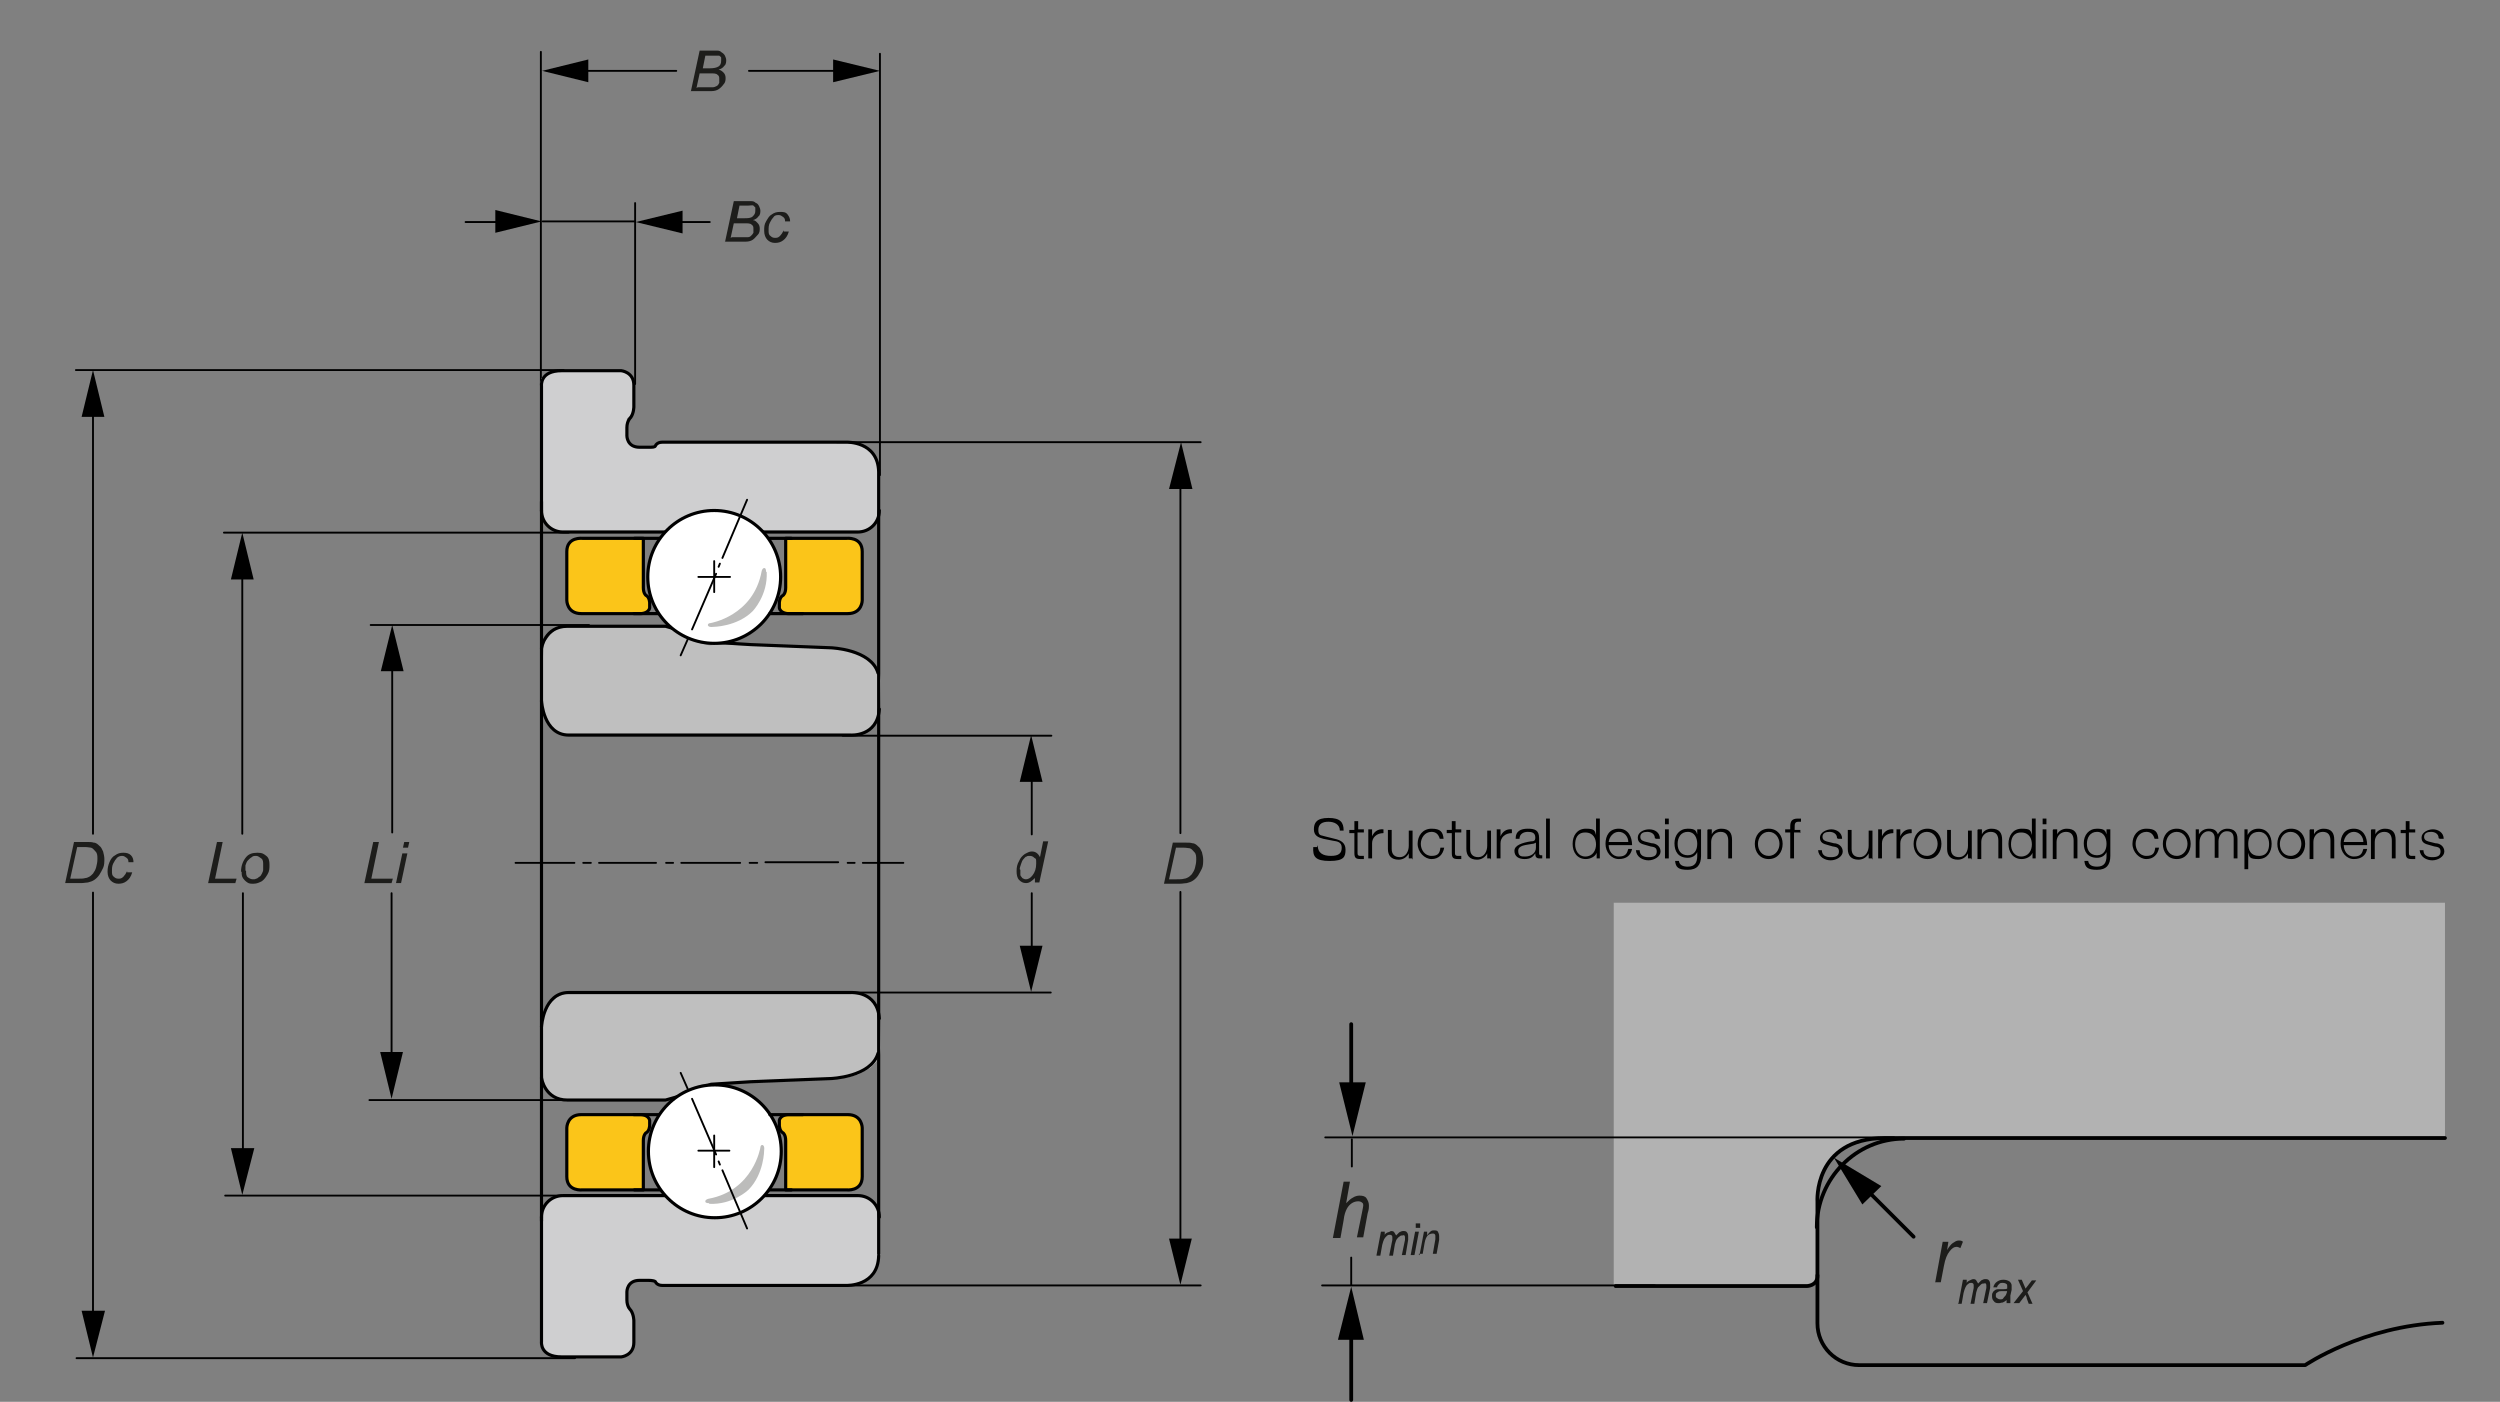 <?xml version="1.0" encoding="UTF-8"?>
<svg id="Ebene_1" xmlns="http://www.w3.org/2000/svg" version="1.1" viewBox="0 0 395.2 221.6">
  <rect x="0" y="0" width="395.2" height="221.6" fill="#808080" stroke="none"/>
  <!-- Generator: Adobe Illustrator 29.1.0, SVG Export Plug-In . SVG Version: 2.1.0 Build 142)  -->
  <defs>
    <style>
      .st0 {
        fill: #fff;
      }

      .st0, .st1, .st2 {
        stroke-width: .5px;
      }

      .st0, .st1, .st2, .st3, .st4, .st5 {
        stroke: #000;
        stroke-linecap: round;
      }

      .st0, .st1, .st2, .st3, .st5 {
        stroke-linejoin: round;
      }

      .st1 {
        fill: #fbc519;
      }

      .st6 {
        fill: #b2b2b2;
      }

      .st7 {
        fill: #bfbfbf;
      }

      .st8 {
        fill: #bcbcbb;
      }

      .st2, .st3, .st4, .st5 {
        fill: none;
      }

      .st3, .st4 {
        stroke-width: .3px;
      }

      .st9 {
        fill: #1d1d1b;
      }

      .st10 {
        fill: #cfcfd0;
      }

      .st4 {
        stroke-miterlimit: 10;
      }

      .st5 {
        stroke-width: .6px;
      }
    </style>
  </defs>
  <path class="st6" d="M255.1,203.4v-60.7h131.4v37h-.6l-38.5.2h-46.7s-6.4-.4-9.4,1.7c0,0-3.4,1.9-4,7.2v4.6c-.1,0,0,8.1,0,8.1,0,0,.1,1.7-1.7,1.8h-30.4c0,.1,0,0,0,0Z"/>
  <path class="st5" d="M255.4,203.3h30.2s1.7,0,1.7-1.6v-11.7s-.7-10,10.6-10.1h88.6"/>
  <path class="st5" d="M287.3,201.6v7.6c0,3.6,2.9,6.6,6.6,6.6h70.5s9.1-6.2,21.7-6.7"/>
  <polygon points="211.7 171.1 215.9 171.1 213.8 179.6 211.7 171.1"/>
  <line class="st3" x1="299.4" y1="179.8" x2="209.5" y2="179.8"/>
  <line class="st3" x1="261.6" y1="203.2" x2="209" y2="203.2"/>
  <path class="st9" d="M210.7,195.7l1.7-8.9h1l-.6,3.4c.4-.4.7-.7,1.1-.9.3-.2.7-.3,1-.3.5,0,.9.1,1.1.4s.4.7.4,1.1,0,.7-.2,1.3l-.7,3.8h-1l.8-3.9c.1-.6.2-.9.2-1.1s0-.4-.2-.5c-.1-.1-.3-.2-.6-.2s-.7.1-1,.3-.6.5-.8.9-.4.9-.5,1.8l-.5,2.8h-1.2Z"/>
  <line class="st5" x1="213.6" y1="161.9" x2="213.6" y2="172.8"/>
  <polygon points="215.6 211.8 211.5 211.8 213.6 203.4 215.6 211.8"/>
  <line class="st5" x1="213.6" y1="221.3" x2="213.6" y2="210.5"/>
  <line class="st3" x1="213.7" y1="180.1" x2="213.7" y2="184.4"/>
  <line class="st3" x1="213.6" y1="198.8" x2="213.6" y2="203.1"/>
  <polygon points="297.4 187.5 294.4 190.4 289.9 183 297.4 187.5"/>
  <line class="st5" x1="302.5" y1="195.5" x2="294.8" y2="187.8"/>
  <path class="st9" d="M305.9,202.8l1.2-6.5h.9l-.2,1.3c.3-.5.6-.9.9-1.1s.6-.4.9-.4.5,0,.7.2l-.4,1c-.2-.1-.4-.2-.6-.2-.4,0-.7.2-1.1.7s-.7,1.2-.9,2.3l-.5,2.6h-1,.1Z"/>
  <path class="st5" d="M287.2,194c0-7.7,6.2-14,13.8-14"/>
  <path class="st9" d="M217.6,198.4l.7-3.7h.6v.6c0-.3.3-.4.5-.5.2,0,.4-.2.5-.2s.4,0,.5.2.2.3.3.5l.5-.5c.2-.1.4-.2.6-.2s.5,0,.6.2c.1.1.2.3.2.6v.6l-.4,2.4h-.6l.5-2.4v-.4c0,0,0-.2-.1-.3s-.2,0-.3,0c-.2,0-.3,0-.5.2-.2.1-.3.3-.4.4s-.2.5-.3.8l-.3,1.8h-.6l.5-2.5v-.4c0-.1,0-.2-.1-.3s-.2-.1-.3-.1c-.2,0-.3,0-.5.2s-.3.3-.4.5c-.1.2-.2.5-.3.9l-.3,1.7h-.6,0Z"/>
  <path class="st9" d="M223,198.4l.7-3.7h.6l-.7,3.7h-.6ZM223.8,194.1v-.7h.7v.7h-.7Z"/>
  <path class="st9" d="M224.4,198.4l.7-3.7h.5v.6c.1-.2.3-.4.5-.6s.4-.2.6-.2.5,0,.6.2.2.4.2.7v.6l-.4,2.2h-.6l.4-2.3v-.5c0-.1,0-.2-.1-.3s-.2-.1-.3-.1c-.3,0-.6.1-.8.3s-.4.6-.5,1.2l-.3,1.7h-.6v.2Z"/>
  <path class="st9" d="M309.6,206l.7-3.7h.6v.6c0-.3.3-.4.5-.5s.4-.2.5-.2.4,0,.5.2.2.3.3.5c.2-.2.4-.4.5-.5.2-.1.4-.2.6-.2s.5,0,.6.2c.1.1.2.3.2.6v.6l-.5,2.4h-.6l.5-2.4v-.4c0,0,0-.2-.1-.3s-.2,0-.3,0c-.2,0-.3,0-.5.2s-.3.3-.4.4-.2.5-.3.8l-.3,1.8h-.6l.5-2.5v-.4c0-.1,0-.2-.1-.3s-.2-.1-.3-.1c-.2,0-.3,0-.5.2-.2.1-.3.3-.4.5s-.2.5-.3.9l-.3,1.7h-.6,0Z"/>
  <path class="st9" d="M317.2,205.5c-.2.2-.4.3-.6.4-.2,0-.4.1-.6.1-.3,0-.6,0-.8-.3-.2-.2-.3-.4-.3-.8s0-.4.1-.5c0-.2.2-.3.3-.4s.3-.2.5-.2h.7c.4,0,.6,0,.8-.1v-.4c0,0,0-.3-.1-.3-.1-.1-.3-.2-.6-.2s-.4,0-.6.2c-.1.1-.3.3-.3.5h-.6c.1-.4.3-.7.6-.9s.6-.3,1-.3.7.1,1,.3c.2.2.3.4.3.6v.7l-.2.9v1.2h-.6v-.5h0ZM317.4,204.1h-.8c-.3,0-.6,0-.7.1s-.2.1-.3.2-.1.2-.1.4,0,.3.2.4c.1.1.3.2.5.2s.4,0,.5-.2.3-.3.4-.5.2-.5.2-.8v.2Z"/>
  <path class="st9" d="M318.3,206l1.5-1.9-.8-1.8h.6l.3.7c.1.2.2.5.3.7l1-1.3h.7l-1.4,1.9.8,1.8h-.6l-.3-.8c0-.2-.1-.4-.2-.6l-1,1.3h-.9Z"/>
  <path class="st10" d="M85.6,212.4v-20.6l.2-.9.7-.9.8-.7.7-.3h48.4c0,.1.9.4.9.4l.6.5.6.7.3.7v7.6c.1,0-.4,1.7-.4,1.7l-.4.8-1.2.9-1,.6-1.1.2h-30.4c0,.1-.5-.2-.5-.2l-.3-.4h-.7c0-.1-1.3-.1-1.3-.1h-1.1c0,.1-.8.6-.8.6l-.5.9v2.8c0,0,.5.5.5.5l.3.4s.3.5.3.6v4.6c0,0-.4.6-.4.6l-.8.7-.8.3h-10.6l-.8-.3-.6-.5-.6-.5-.2-.8h.2Z"/>
  <polygon class="st7" points="85.9 170.9 86 171.9 86.4 172.2 87 172.9 87.8 173.6 88.6 173.9 89.5 174.1 105.3 174.1 105.9 173.9 107 173.3 108.6 172.3 110.8 171.5 112.1 171.2 114.1 171.3 122.9 171 131.9 170.6 134.1 170.3 135.8 169.8 137.6 168.8 138.5 167.9 139.1 166.9 139.2 165.7 139.1 160.4 138.8 159.6 138.2 158.7 137.3 157.8 136.5 157.3 135.6 157.2 134.4 157.1 90 157 89 157.2 88 157.7 87.1 158.5 86.5 159.3 86.1 160.4 85.8 161.4 85.7 166.2 85.9 170.9"/>
  <line class="st3" x1="106.9" y1="11.2" x2="90" y2="11.2"/>
  <polygon points="93 9.4 93 13 85.7 11.2 93 9.4"/>
  <path class="st9" d="M109.2,14.5l1.4-6.5h2.8c.3,0,.5.1.7.3.2.1.4.3.5.5s.2.5.2.7,0,.7-.3.9c-.2.3-.5.5-.9.6.4.1.6.3.8.5s.3.5.3.8,0,.7-.3,1c-.2.3-.5.6-.8.8s-.7.3-1.1.3h-3.3ZM110.3,13.8h2.3c.3,0,.5-.1.7-.2s.3-.3.4-.5c0-.2,0-.4,0-.6,0-.3,0-.5-.3-.7-.2-.2-.6-.2-1.1-.2h-1.7l-.5,2.3h0ZM110.9,10.8h1.3c.6,0,1.1-.1,1.4-.3s.4-.5.4-.9,0-.3,0-.5c0-.1-.2-.2-.3-.3h-2.2l-.4,2h0Z"/>
  <line class="st3" x1="85.5" y1="8.2" x2="85.5" y2="60.8"/>
  <path class="st3" d="M2.2,128.5"/>
  <line class="st3" x1="139.1" y1="8.5" x2="139.1" y2="75.1"/>
  <line class="st3" x1="118.4" y1="11.2" x2="133.2" y2="11.2"/>
  <polygon points="131.7 13 131.7 9.4 139.1 11.2 131.7 13"/>
  <path class="st10" d="M85.6,60.6v20.7l.2.9.7.9.8.7.7.3h48.4l.9-.4.6-.5.6-.7.3-.7v-7.7c.1,0-.4-1.7-.4-1.7l-.4-.8-1.2-.9-1-.6-1.1-.2h-30.4c0,0-.5.2-.5.2l-.3.4h-.7c0,0-1.3,0-1.3,0h-1.1c0,0-.8-.6-.8-.6l-.5-.9v-2.8c0,0,.5-.5.5-.5l.3-.4s.3-.5.3-.6v-4.6c0,0-.4-.6-.4-.6l-.8-.7-.8-.3h-10.6l-.8.3-.6.5-.6.5-.2.8h.2Z"/>
  <polygon class="st7" points="85.9 102.4 86 101.4 86.4 101.1 87 100.3 87.8 99.6 88.6 99.3 89.5 99.1 105.3 99.1 105.9 99.3 107 99.9 108.6 100.9 110.8 101.7 112.1 102 114.1 101.9 122.9 102.2 131.9 102.6 134.1 102.9 135.8 103.4 137.6 104.4 138.5 105.4 139.1 106.4 139.2 107.6 139.1 112.9 138.8 113.6 138.2 114.6 137.3 115.4 136.5 115.9 135.6 116.1 134.4 116.1 90 116.2 89 116 88 115.6 87.1 114.7 86.5 113.9 86.1 112.9 85.8 111.8 85.7 107 85.9 102.4"/>
  <path class="st1" d="M101.6,85.1h-9.5s-2.5-.3-2.5,2.1v7.7s0,2.1,2.3,2.1h9.4s1.2,0,1.4-.9v-.8s0-.9-.6-1.2c0,0-.4-.3-.4-1.2v-7.8h-.1Z"/>
  <path class="st1" d="M124.3,85.1h9.5s2.5-.3,2.5,2.1v7.7s0,2.1-2.3,2.1h-9.4s-1.2,0-1.4-.9v-.8s0-.9.6-1.2c0,0,.4-.3.4-1.2v-7.8h.1Z"/>
  <path class="st2" d="M135.5,77.4"/>
  <path class="st2" d="M88.9,77.4"/>
  <path class="st2" d="M139,80.7h0c0,1.9-1.5,3.4-3.4,3.4h-46.6c-1.9,0-3.4-1.5-3.4-3.4h0"/>
  <path class="st2" d="M85.6,102.5h0s.5-3.5,4.1-3.5h15.5s4.2,1.2,4.3,1.2,2.9,1.3,2.9,1.3l6.3.4,12.6.5s6.4.2,7.5,4"/>
  <path class="st2" d="M85.6,110.8h0s.3,5.4,4.3,5.4h44.6s4.2.3,4.5-4.1"/>
  <line class="st2" x1="100.3" y1="85.1" x2="104.3" y2="85.1"/>
  <line class="st2" x1="121.6" y1="85.1" x2="125.1" y2="85.1"/>
  <line class="st2" x1="100.2" y1="97" x2="104.3" y2="97"/>
  <g>
    <g>
      <circle class="st0" cx="112.9" cy="91.2" r="10.5"/>
      <path class="st8" d="M121.1,90.4c0-.7-.3-.6-.3-.6-.3,0-.4.5-.4.5-1.3,7.1-8.1,8.2-8.1,8.2,0,0-.4,0-.4.3,0,0,0,.4.8.3,0,0,3.8,0,6.3-2.5,0,0,2.4-2.5,2.2-6.2h0Z"/>
    </g>
    <line class="st4" x1="112.9" y1="88.7" x2="112.9" y2="93.6"/>
    <line class="st4" x1="110.4" y1="91.2" x2="115.4" y2="91.2"/>
  </g>
  <g>
    <line class="st3" x1="81.5" y1="136.4" x2="90.8" y2="136.4"/>
    <line class="st3" x1="92.2" y1="136.4" x2="93.4" y2="136.4"/>
    <line class="st3" x1="94.7" y1="136.4" x2="103.7" y2="136.4"/>
    <line class="st3" x1="107.7" y1="136.4" x2="117" y2="136.4"/>
    <line class="st3" x1="118.5" y1="136.4" x2="119.7" y2="136.4"/>
    <line class="st3" x1="121" y1="136.3" x2="132.5" y2="136.3"/>
    <line class="st3" x1="134" y1="136.4" x2="135.1" y2="136.4"/>
    <line class="st3" x1="136.4" y1="136.4" x2="142.8" y2="136.4"/>
    <path class="st3" d="M172.1,136.4"/>
    <line class="st3" x1="105.3" y1="136.4" x2="106.4" y2="136.4"/>
  </g>
  <line class="st3" x1="107.6" y1="103.6" x2="108.7" y2="101.1"/>
  <line class="st3" x1="114.2" y1="88.2" x2="118.1" y2="79"/>
  <line class="st3" x1="109.4" y1="99.5" x2="113.2" y2="90.7"/>
  <line class="st3" x1="113.6" y1="89.6" x2="113.8" y2="89.1"/>
  <path class="st2" d="M85.6,80.7v-19.7s-.3-2.4,3.2-2.4h9.4s2,.2,2,2.3v3.4s0,1-.5,1.7c0,0-.6.5-.6,1.6v1.3s0,1.8,2,1.8h1.4c.6,0,1,0,1.1-.2,0,0,.2-.6,1.1-.6h29.1s5-.2,5.1,4.7v123.6"/>
  <line class="st2" x1="85.6" y1="79.3" x2="85.6" y2="193"/>
  <line class="st2" x1="121.7" y1="97" x2="126.9" y2="97"/>
  <path class="st1" d="M101.6,188.1h-9.5s-2.5.3-2.5-2.1v-7.7s0-2.1,2.3-2.1h9.4s1.2,0,1.4.9v.8s0,.9-.6,1.2c0,0-.4.3-.4,1.2v7.8h-.1Z"/>
  <path class="st1" d="M124.3,188.1h9.5s2.5.3,2.5-2.1v-7.7s0-2.1-2.3-2.1h-9.4s-1.2,0-1.4.9v.8s0,.9.6,1.2c0,0,.4.3.4,1.2v7.8h.1Z"/>
  <path class="st2" d="M135.5,195.8"/>
  <path class="st2" d="M88.9,195.8"/>
  <path class="st2" d="M139,192.4h0c0-1.9-1.5-3.4-3.4-3.4h-46.6c-1.9,0-3.4,1.5-3.4,3.4h0"/>
  <path class="st2" d="M85.6,170.4h0s.5,3.5,4.1,3.5h15.5s4.2-1.2,4.3-1.2,2.9-1.3,2.9-1.3l6.3-.4,12.6-.5s6.4-.2,7.5-4"/>
  <path class="st2" d="M85.6,162.3h0s.3-5.4,4.3-5.4h44.6s4.2-.3,4.5,4.1"/>
  <line class="st2" x1="100.3" y1="188.1" x2="104.3" y2="188.1"/>
  <line class="st2" x1="121.6" y1="188.1" x2="125.1" y2="188.1"/>
  <line class="st2" x1="100.2" y1="176.2" x2="104.3" y2="176.2"/>
  <g>
    <g>
      <circle class="st0" cx="113" cy="182" r="10.5"/>
      <path class="st8" d="M112.1,190.2c-.7,0-.6-.3-.6-.3,0-.3.5-.4.5-.4,7.1-1.3,8.2-8.1,8.2-8.1,0,0,0-.4.3-.4,0,0,.4,0,.3.8,0,0,0,3.8-2.5,6.3,0,0-2.5,2.4-6.2,2.2h0Z"/>
    </g>
    <line class="st4" x1="110.4" y1="181.9" x2="115.3" y2="181.9"/>
    <line class="st4" x1="112.9" y1="179.5" x2="112.9" y2="184.5"/>
  </g>
  <line class="st3" x1="107.6" y1="169.6" x2="108.7" y2="172.1"/>
  <line class="st3" x1="114.2" y1="185" x2="118.1" y2="194.2"/>
  <line class="st3" x1="109.4" y1="173.7" x2="113.2" y2="182.5"/>
  <line class="st3" x1="113.6" y1="183.6" x2="113.8" y2="184.1"/>
  <path class="st2" d="M139,136.2"/>
  <path class="st2" d="M85.6,192.4v19.7s-.3,2.4,3.2,2.4h9.4s2-.2,2-2.3v-3.4s0-1-.5-1.7c0,0-.6-.5-.6-1.6v-1.3s0-1.8,2-1.8h1.4c.6,0,1,.1,1.1.2,0,0,.2.6,1.1.6h29.1s5,.2,5.1-4.7"/>
  <path class="st2" d="M85.6,136.3"/>
  <path class="st2" d="M85.6,193.9"/>
  <line class="st2" x1="121.7" y1="176.2" x2="126.9" y2="176.2"/>
  <g>
    <path class="st9" d="M114.6,38.3l1.4-6.5h2.8c.3,0,.5.1.7.3.2,0,.4.3.5.5s.2.5.2.7,0,.7-.3.9c-.2.3-.5.5-.9.6.4,0,.6.3.8.5.2.2.3.5.3.8s0,.7-.3,1-.5.6-.8.8-.7.3-1.1.3h-3.3ZM115.7,37.5h2.3c.3,0,.5,0,.7-.2s.3-.3.4-.5c0-.2,0-.4,0-.6,0-.3,0-.5-.3-.7-.2-.2-.6-.2-1.1-.2h-1.7l-.5,2.3h0ZM116.3,34.5h1.3c.6,0,1.1,0,1.4-.3s.4-.5.4-.9,0-.3,0-.5c0,0-.2-.2-.3-.3s-.4,0-.8,0h-1.4l-.4,2h0Z"/>
    <path class="st9" d="M123.9,36.6h.8c-.2.7-.5,1.1-.9,1.4-.4.3-.8.4-1.3.4s-.9-.2-1.2-.5-.5-.8-.5-1.4,0-1,.3-1.5.5-.9.9-1.1c.4-.3.8-.4,1.3-.4s.9,0,1.2.4.4.7.4,1.1h-.8c0-.2,0-.5-.3-.7s-.4-.3-.7-.3-.6,0-.8.3c-.2.2-.4.5-.6.9s-.2.8-.2,1.2,0,.7.3.9c.2.2.4.3.7.3s.5,0,.8-.3c.2-.2.4-.5.6-.9v.2Z"/>
  </g>
  <polygon points="107.9 33.3 107.9 36.9 100.5 35.1 107.9 33.3"/>
  <polygon points="78.3 36.8 78.3 33.2 85.6 35 78.3 36.8"/>
  <line class="st4" x1="112.2" y1="35.1" x2="107.2" y2="35.1"/>
  <line class="st4" x1="78.5" y1="35.1" x2="73.6" y2="35.1"/>
  <line class="st4" x1="100.4" y1="35" x2="85.8" y2="35"/>
  <line class="st4" x1="100.4" y1="32.1" x2="100.4" y2="60.7"/>
  <line class="st4" x1="89.1" y1="58.5" x2="12" y2="58.5"/>
  <polygon points="16.5 65.9 12.9 65.9 14.7 58.5 16.5 65.9"/>
  <line class="st4" x1="89.9" y1="84.2" x2="35.4" y2="84.2"/>
  <polygon points="40.1 91.6 36.5 91.6 38.3 84.2 40.1 91.6"/>
  <polygon points="63.8 106.1 60.2 106.1 62 98.8 63.8 106.1"/>
  <line class="st4" x1="58.6" y1="98.8" x2="93.1" y2="98.8"/>
  <line class="st4" x1="62" y1="105.8" x2="62" y2="131.6"/>
  <line class="st4" x1="38.3" y1="91.3" x2="38.3" y2="131.8"/>
  <line class="st4" x1="14.7" y1="65.7" x2="14.7" y2="131.8"/>
  <g>
    <path class="st9" d="M10.3,139.6l1.4-6.5h2c.5,0,.8,0,1.1.1.4,0,.7.3.9.5.3.2.4.5.6.9.1.4.2.8.2,1.2s0,1-.2,1.4-.4.8-.6,1.1-.5.6-.8.8-.6.3-1,.4c-.3,0-.6.1-1.1.1h-2.5ZM11.3,138.9h1c.5,0,.9,0,1.2-.1.2,0,.4-.1.6-.2.2-.1.4-.3.6-.5.2-.3.4-.6.5-1s.2-.8.2-1.3,0-.9-.3-1.2-.4-.5-.7-.6c-.2,0-.5-.1-1-.1h-1.2l-1.1,5h.2Z"/>
    <path class="st9" d="M20.1,137.9h.8c-.2.7-.5,1.1-.9,1.4-.4.3-.8.4-1.3.4s-.9-.2-1.2-.5-.5-.8-.5-1.4.1-1,.3-1.5.5-.9.9-1.1c.4-.3.8-.4,1.3-.4s.9.1,1.2.4.4.7.4,1.1h-.8c0-.2,0-.5-.3-.7s-.4-.3-.7-.3-.6.1-.8.3c-.2.2-.4.5-.6.9s-.2.8-.2,1.2,0,.7.3.9c.2.2.4.3.7.3s.5,0,.8-.3c.2-.2.4-.5.6-.9v.2Z"/>
  </g>
  <g>
    <path class="st9" d="M32.9,139.6l1.4-6.5h.9l-1.2,5.8h3.4l-.2.7h-4.3Z"/>
    <path class="st9" d="M38.1,137.8c0-.9.3-1.7.8-2.3.4-.5,1-.7,1.8-.7s1,.2,1.4.5.5.8.5,1.4,0,1-.3,1.5-.5.8-.9,1.1c-.4.2-.8.4-1.3.4s-.7,0-1-.2-.5-.4-.7-.7-.2-.6-.2-1h0ZM38.9,137.7c0,.4,0,.8.3,1s.5.3.8.3.3,0,.5-.1c.2,0,.3-.2.5-.3s.3-.3.4-.5.2-.4.2-.6c0-.3,0-.6,0-.8,0-.4,0-.8-.3-1s-.5-.4-.8-.4-.5,0-.7.2c-.2.1-.4.3-.6.5-.2.2-.3.5-.4.8,0,.3,0,.6,0,.8h0Z"/>
  </g>
  <g>
    <path class="st9" d="M57.6,139.6l1.4-6.5h.9l-1.2,5.8h3.4l-.2.7h-4.3Z"/>
    <path class="st9" d="M62.6,139.6l1-4.7h.8l-1,4.7h-.8ZM63.7,134l.2-.9h.8l-.2.9h-.8Z"/>
  </g>
  <line class="st4" x1="58.4" y1="173.9" x2="93" y2="173.9"/>
  <polygon points="60.1 166.3 63.7 166.3 61.9 173.7 60.1 166.3"/>
  <line class="st4" x1="61.9" y1="141.2" x2="61.9" y2="167.8"/>
  <polygon points="36.5 181.5 40.2 181.5 38.3 188.9 36.5 181.5"/>
  <line class="st4" x1="38.4" y1="141.2" x2="38.4" y2="183"/>
  <line class="st4" x1="35.6" y1="189" x2="88.8" y2="189"/>
  <line class="st4" x1="14.7" y1="141.1" x2="14.7" y2="209.1"/>
  <polygon points="12.9 207.2 16.6 207.2 14.7 214.6 12.9 207.2"/>
  <line class="st4" x1="12.1" y1="214.7" x2="90.9" y2="214.7"/>
  <polygon points="184.8 195.8 188.4 195.8 186.6 203.1 184.8 195.8"/>
  <line class="st4" x1="132.9" y1="203.2" x2="189.8" y2="203.2"/>
  <line class="st4" x1="186.6" y1="141" x2="186.6" y2="196.5"/>
  <polygon points="188.5 77.3 184.8 77.3 186.7 69.9 188.5 77.3"/>
  <line class="st4" x1="132.3" y1="69.9" x2="189.8" y2="69.9"/>
  <line class="st4" x1="186.6" y1="77.1" x2="186.6" y2="131.7"/>
  <line class="st4" x1="133.2" y1="116.3" x2="166.2" y2="116.3"/>
  <polygon points="164.8 123.6 161.2 123.6 163 116.2 164.8 123.6"/>
  <polygon points="161.2 149.5 164.8 149.5 163 156.8 161.2 149.5"/>
  <line class="st4" x1="133.1" y1="156.9" x2="166.1" y2="156.9"/>
  <line class="st4" x1="163.1" y1="122.5" x2="163.1" y2="131.9"/>
  <line class="st4" x1="163.1" y1="141.2" x2="163.1" y2="150.7"/>
  <path class="st9" d="M163.6,138.8c-.5.5-.9.8-1.4.8s-.8-.2-1.1-.5-.4-.8-.4-1.4.1-1.1.4-1.6c.2-.5.5-.8.9-1.1.4-.2.7-.4,1.1-.4.6,0,1,.3,1.3.9l.5-2.5h.8l-1.4,6.5h-.7v-.7h0ZM161.3,137.5v.8c0,.2.2.3.3.5.2.1.3.2.6.2s.7-.2,1-.6c.4-.5.6-1.1.6-1.9s0-.7-.3-.9c-.2-.2-.4-.3-.7-.3s-.4,0-.5.1c-.2,0-.3.2-.5.4s-.3.5-.4.8c-.1.3-.2.6-.2.8h0Z"/>
  <path class="st9" d="M184,139.7l1.4-6.5h2c.5,0,.8,0,1.1.1.4,0,.7.3.9.5.3.2.4.5.6.9.1.4.2.8.2,1.2s0,1-.2,1.4-.4.8-.6,1.1-.5.6-.8.8-.6.3-1,.4c-.3,0-.6.1-1.1.1h-2.5ZM185,139h1c.5,0,.9,0,1.2-.1.2,0,.4-.1.6-.2.2-.1.4-.3.6-.5.2-.3.4-.6.5-1s.2-.8.2-1.3,0-.9-.3-1.2-.4-.5-.7-.6c-.2,0-.5-.1-1-.1h-1.2l-1.1,5h.2Z"/>
  <g>
    <path d="M208.3,133.6c0,1.3.9,1.7,2.1,1.7s1.7-.4,1.7-1.3-.7-1-1.4-1.1l-1.5-.3c-.8-.2-1.5-.5-1.5-1.5s.4-1.8,2.3-1.8,2.4.7,2.4,2h-.6c0-1-.9-1.4-1.8-1.4s-1.6.3-1.6,1.3.5.8,1,1l1.6.4c.9.2,1.7.6,1.7,1.7s-.2,1.8-2.5,1.8-2.7-.7-2.6-2.2h.6Z"/>
    <path d="M214.6,131.1h1v.5h-1v3.1c0,.4,0,.6.5.6.2,0,.3,0,.5,0v.5c-.2,0-.3,0-.5,0-.8,0-1-.2-1-1v-3.1h-.8v-.5h.8v-1.4h.6v1.4Z"/>
    <path d="M216.4,131.1h.5v1.1h0c.3-.7.9-1.2,1.8-1.1v.6c-1.1,0-1.8.7-1.8,1.6v2.4h-.6v-4.6Z"/>
    <path d="M223.2,135.7h-.5v-.8h0c-.3.6-.9,1-1.6,1-1.2,0-1.7-.7-1.7-1.7v-3h.6v3c0,.8.4,1.3,1.3,1.3s1.4-.9,1.4-1.8v-2.4h.6v4.6Z"/>
    <path d="M227.6,132.6c-.2-.7-.6-1.1-1.3-1.1-1.1,0-1.7,1-1.7,1.9s.6,1.9,1.7,1.9,1.3-.5,1.4-1.3h.6c-.2,1.1-.9,1.8-2,1.8s-2.2-1.1-2.2-2.4.8-2.4,2.2-2.4,1.8.5,1.9,1.6h-.6Z"/>
    <path d="M230,131.1h1v.5h-1v3.1c0,.4,0,.6.5.6.2,0,.3,0,.5,0v.5c-.2,0-.3,0-.5,0-.8,0-1-.2-1-1v-3.1h-.8v-.5h.8v-1.4h.6v1.4Z"/>
    <path d="M235.6,135.7h-.5v-.8h0c-.3.6-.9,1-1.6,1-1.2,0-1.7-.7-1.7-1.7v-3h.6v3c0,.8.4,1.3,1.3,1.3s1.4-.9,1.4-1.8v-2.4h.6v4.6Z"/>
    <path d="M236.7,131.1h.5v1.1h0c.3-.7.9-1.2,1.8-1.1v.6c-1.1,0-1.8.7-1.8,1.6v2.4h-.6v-4.6Z"/>
    <path d="M239.6,132.5c0-1.1.8-1.5,1.9-1.5s1.8.2,1.8,1.5v2.4c0,.2.1.3.3.3s.1,0,.2,0v.5c-.1,0-.2,0-.4,0-.6,0-.7-.3-.7-.8h0c-.4.6-.8.9-1.7.9s-1.6-.4-1.6-1.3,1.3-1.3,2.6-1.5c.5,0,.7-.1.7-.6,0-.8-.6-.9-1.2-.9s-1.3.3-1.3,1.1h-.6ZM242.7,133.2h0c0,.1-.3.2-.5.2-1,.2-2.2.2-2.2,1.1s.5.9,1.1.9c.9,0,1.7-.5,1.7-1.4v-.7Z"/>
    <path d="M244.4,129.4h.6v6.3h-.6v-6.3Z"/>
    <path d="M252.9,135.7h-.5v-.9h0c-.2.6-1,1-1.7,1-1.4,0-2.1-1.1-2.1-2.4s.7-2.4,2.1-2.4,1.4.3,1.6,1h0v-2.6h.6v6.3ZM250.6,135.4c1.2,0,1.7-1,1.7-1.9s-.4-1.9-1.7-1.9-1.6,1-1.6,1.9.5,1.9,1.6,1.9Z"/>
    <path d="M254.3,133.6c0,.8.5,1.8,1.6,1.8s1.3-.5,1.5-1.2h.6c-.2,1-.9,1.6-2.1,1.6s-2.1-1.1-2.1-2.4.6-2.4,2.1-2.4,2.1,1.3,2.1,2.6h-3.7ZM257.4,133.1c0-.8-.6-1.6-1.5-1.6s-1.5.8-1.6,1.6h3.1Z"/>
    <path d="M261.6,132.5c0-.7-.6-1-1.2-1s-1.1.2-1.1.8.6.7,1,.8l.8.2c.7,0,1.4.5,1.4,1.3s-1,1.4-1.9,1.4-1.9-.5-2-1.6h.6c0,.8.6,1.1,1.4,1.1s1.3-.2,1.3-.9-.5-.7-1-.8l-.7-.2c-.8-.2-1.3-.4-1.3-1.2s.9-1.3,1.8-1.3,1.7.5,1.7,1.5h-.6Z"/>
    <path d="M263.2,129.4h.6v.9h-.6v-.9ZM263.2,131.1h.6v4.6h-.6v-4.6Z"/>
    <path d="M268.9,135.3c0,1.4-.6,2.2-2.1,2.2s-1.9-.4-2-1.4h.6c.1.7.7.9,1.4.9,1.1,0,1.5-.6,1.5-1.7v-.6h0c-.3.6-.8.9-1.5.9-1.5,0-2.1-1-2.1-2.3s.8-2.3,2.1-2.3,1.3.4,1.5.9h0v-.8h.6v4.2ZM268.3,133.4c0-.9-.4-1.9-1.5-1.9s-1.6.9-1.6,1.9.5,1.8,1.6,1.8,1.5-.9,1.5-1.8Z"/>
    <path d="M270,131.1h.6v.8h0c.2-.5.8-.9,1.5-.9,1.3,0,1.7.7,1.7,1.8v2.9h-.6v-2.8c0-.8-.3-1.4-1.2-1.4s-1.5.7-1.5,1.6v2.7h-.6v-4.6Z"/>
    <path d="M281.8,133.4c0,1.3-.8,2.4-2.2,2.4s-2.2-1.1-2.2-2.4.8-2.4,2.2-2.4,2.2,1.1,2.2,2.4ZM277.9,133.4c0,1,.6,1.9,1.7,1.9s1.7-1,1.7-1.9-.6-1.9-1.7-1.9-1.7,1-1.7,1.9Z"/>
    <path d="M284.5,131.6h-.9v4.1h-.6v-4.1h-.8v-.5h.8v-.4c0-.8.2-1.3,1.2-1.3s.3,0,.5,0v.5c-.2,0-.3,0-.4,0-.6,0-.6.4-.6.9v.4h.9v.5Z"/>
    <path d="M290.4,132.5c0-.7-.6-1-1.2-1s-1.1.2-1.1.8.6.7,1,.8l.8.2c.7,0,1.4.5,1.4,1.3s-1,1.4-1.9,1.4-1.9-.5-2-1.6h.6c0,.8.6,1.1,1.4,1.1s1.3-.2,1.3-.9-.5-.7-1-.8l-.7-.2c-.8-.2-1.3-.4-1.3-1.2s1-1.3,1.8-1.3,1.7.5,1.7,1.5h-.6Z"/>
    <path d="M295.9,135.7h-.5v-.8h0c-.3.6-.9,1-1.6,1-1.2,0-1.7-.7-1.7-1.7v-3h.6v3c0,.8.4,1.3,1.3,1.3s1.4-.9,1.4-1.8v-2.4h.6v4.6Z"/>
    <path d="M297,131.1h.5v1.1h0c.3-.7.9-1.2,1.8-1.1v.6c-1.1,0-1.8.7-1.8,1.6v2.4h-.6v-4.6Z"/>
    <path d="M299.9,131.1h.5v1.1h0c.3-.7.9-1.2,1.8-1.1v.6c-1.1,0-1.8.7-1.8,1.6v2.4h-.6v-4.6Z"/>
    <path d="M306.9,133.4c0,1.3-.8,2.4-2.2,2.4s-2.2-1.1-2.2-2.4.8-2.4,2.2-2.4,2.2,1.1,2.2,2.4ZM302.9,133.4c0,1,.6,1.9,1.7,1.9s1.7-1,1.7-1.9-.6-1.9-1.7-1.9-1.7,1-1.7,1.9Z"/>
    <path d="M311.6,135.7h-.5v-.8h0c-.3.6-.9,1-1.6,1-1.2,0-1.7-.7-1.7-1.7v-3h.6v3c0,.8.4,1.3,1.3,1.3s1.4-.9,1.4-1.8v-2.4h.6v4.6Z"/>
    <path d="M312.7,131.1h.6v.8h0c.2-.5.8-.9,1.5-.9,1.3,0,1.7.7,1.7,1.8v2.9h-.6v-2.8c0-.8-.3-1.4-1.2-1.4s-1.5.7-1.5,1.6v2.7h-.6v-4.6Z"/>
    <path d="M321.8,135.7h-.5v-.9h0c-.2.6-1,1-1.7,1-1.4,0-2.1-1.1-2.1-2.4s.7-2.4,2.1-2.4,1.4.3,1.6,1h0v-2.6h.6v6.3ZM319.5,135.4c1.2,0,1.7-1,1.7-1.9s-.4-1.9-1.7-1.9-1.6,1-1.6,1.9.5,1.9,1.6,1.9Z"/>
    <path d="M322.9,129.4h.6v.9h-.6v-.9ZM322.9,131.1h.6v4.6h-.6v-4.6Z"/>
    <path d="M324.6,131.1h.6v.8h0c.2-.5.8-.9,1.5-.9,1.3,0,1.7.7,1.7,1.8v2.9h-.6v-2.8c0-.8-.3-1.4-1.2-1.4s-1.5.7-1.5,1.6v2.7h-.6v-4.6Z"/>
    <path d="M333.6,135.3c0,1.4-.6,2.2-2.1,2.2s-1.9-.4-2-1.4h.6c.1.7.7.9,1.4.9,1.1,0,1.5-.6,1.5-1.7v-.6h0c-.3.6-.8.9-1.5.9-1.5,0-2.1-1-2.1-2.3s.8-2.3,2.1-2.3,1.3.4,1.5.9h0v-.8h.6v4.2ZM333,133.4c0-.9-.4-1.9-1.5-1.9s-1.6.9-1.6,1.9.5,1.8,1.6,1.8,1.5-.9,1.5-1.8Z"/>
    <path d="M340.6,132.6c-.2-.7-.6-1.1-1.3-1.1-1.1,0-1.7,1-1.7,1.9s.6,1.9,1.7,1.9,1.3-.5,1.4-1.3h.6c-.2,1.1-.9,1.8-2,1.8s-2.2-1.1-2.2-2.4.8-2.4,2.2-2.4,1.8.5,1.9,1.6h-.6Z"/>
    <path d="M346.3,133.4c0,1.3-.8,2.4-2.2,2.4s-2.2-1.1-2.2-2.4.8-2.4,2.2-2.4,2.2,1.1,2.2,2.4ZM342.4,133.4c0,1,.6,1.9,1.7,1.9s1.7-1,1.7-1.9-.6-1.9-1.7-1.9-1.7,1-1.7,1.9Z"/>
    <path d="M347.1,131.1h.5v.8h0c.3-.5.8-.9,1.6-.9s1.2.3,1.4.9c.3-.6.9-.9,1.5-.9,1,0,1.6.5,1.6,1.6v3.1h-.6v-3.1c0-.8-.3-1.2-1.1-1.2s-1.3.8-1.3,1.6v2.6h-.6v-3.1c0-.6-.3-1.1-1-1.1s-1.4.7-1.4,1.7v2.5h-.6v-4.6Z"/>
    <path d="M354.8,131.1h.5v.9h0c.3-.6.9-1,1.7-1,1.4,0,2.1,1.1,2.1,2.4s-.7,2.4-2.1,2.4-1.4-.3-1.6-1h0v2.6h-.6v-6.2ZM357.1,131.5c-1.3,0-1.7.9-1.7,1.9s.4,1.9,1.7,1.9,1.6-1,1.6-1.9-.5-1.9-1.6-1.9Z"/>
    <path d="M364.4,133.4c0,1.3-.8,2.4-2.2,2.4s-2.2-1.1-2.2-2.4.8-2.4,2.2-2.4,2.2,1.1,2.2,2.4ZM360.4,133.4c0,1,.6,1.9,1.7,1.9s1.7-1,1.7-1.9-.6-1.9-1.7-1.9-1.7,1-1.7,1.9Z"/>
    <path d="M365.2,131.1h.6v.8h0c.2-.5.8-.9,1.5-.9,1.3,0,1.7.7,1.7,1.8v2.9h-.6v-2.8c0-.8-.3-1.4-1.2-1.4s-1.5.7-1.5,1.6v2.7h-.6v-4.6Z"/>
    <path d="M370.5,133.6c0,.8.5,1.8,1.6,1.8s1.3-.5,1.5-1.2h.6c-.2,1-.9,1.6-2.1,1.6s-2.1-1.1-2.1-2.4.6-2.4,2.1-2.4,2.1,1.3,2.1,2.6h-3.7ZM373.6,133.1c0-.8-.6-1.6-1.5-1.6s-1.5.8-1.6,1.6h3.1Z"/>
    <path d="M374.9,131.1h.6v.8h0c.2-.5.8-.9,1.5-.9,1.3,0,1.7.7,1.7,1.8v2.9h-.6v-2.8c0-.8-.3-1.4-1.2-1.4s-1.5.7-1.5,1.6v2.7h-.6v-4.6Z"/>
    <path d="M380.8,131.1h1v.5h-1v3.1c0,.4,0,.6.5.6.2,0,.3,0,.5,0v.5c-.2,0-.3,0-.5,0-.8,0-1-.2-1-1v-3.1h-.8v-.5h.8v-1.4h.6v1.4Z"/>
    <path d="M385.5,132.5c0-.7-.6-1-1.2-1s-1.1.2-1.1.8.6.7,1,.8l.8.2c.7,0,1.4.5,1.4,1.3s-1,1.4-1.9,1.4-1.9-.5-2-1.6h.6c0,.8.6,1.1,1.4,1.1s1.3-.2,1.3-.9-.5-.7-1-.8l-.7-.2c-.8-.2-1.3-.4-1.3-1.2s1-1.3,1.8-1.3,1.7.5,1.7,1.5h-.6Z"/>
  </g>
</svg>
